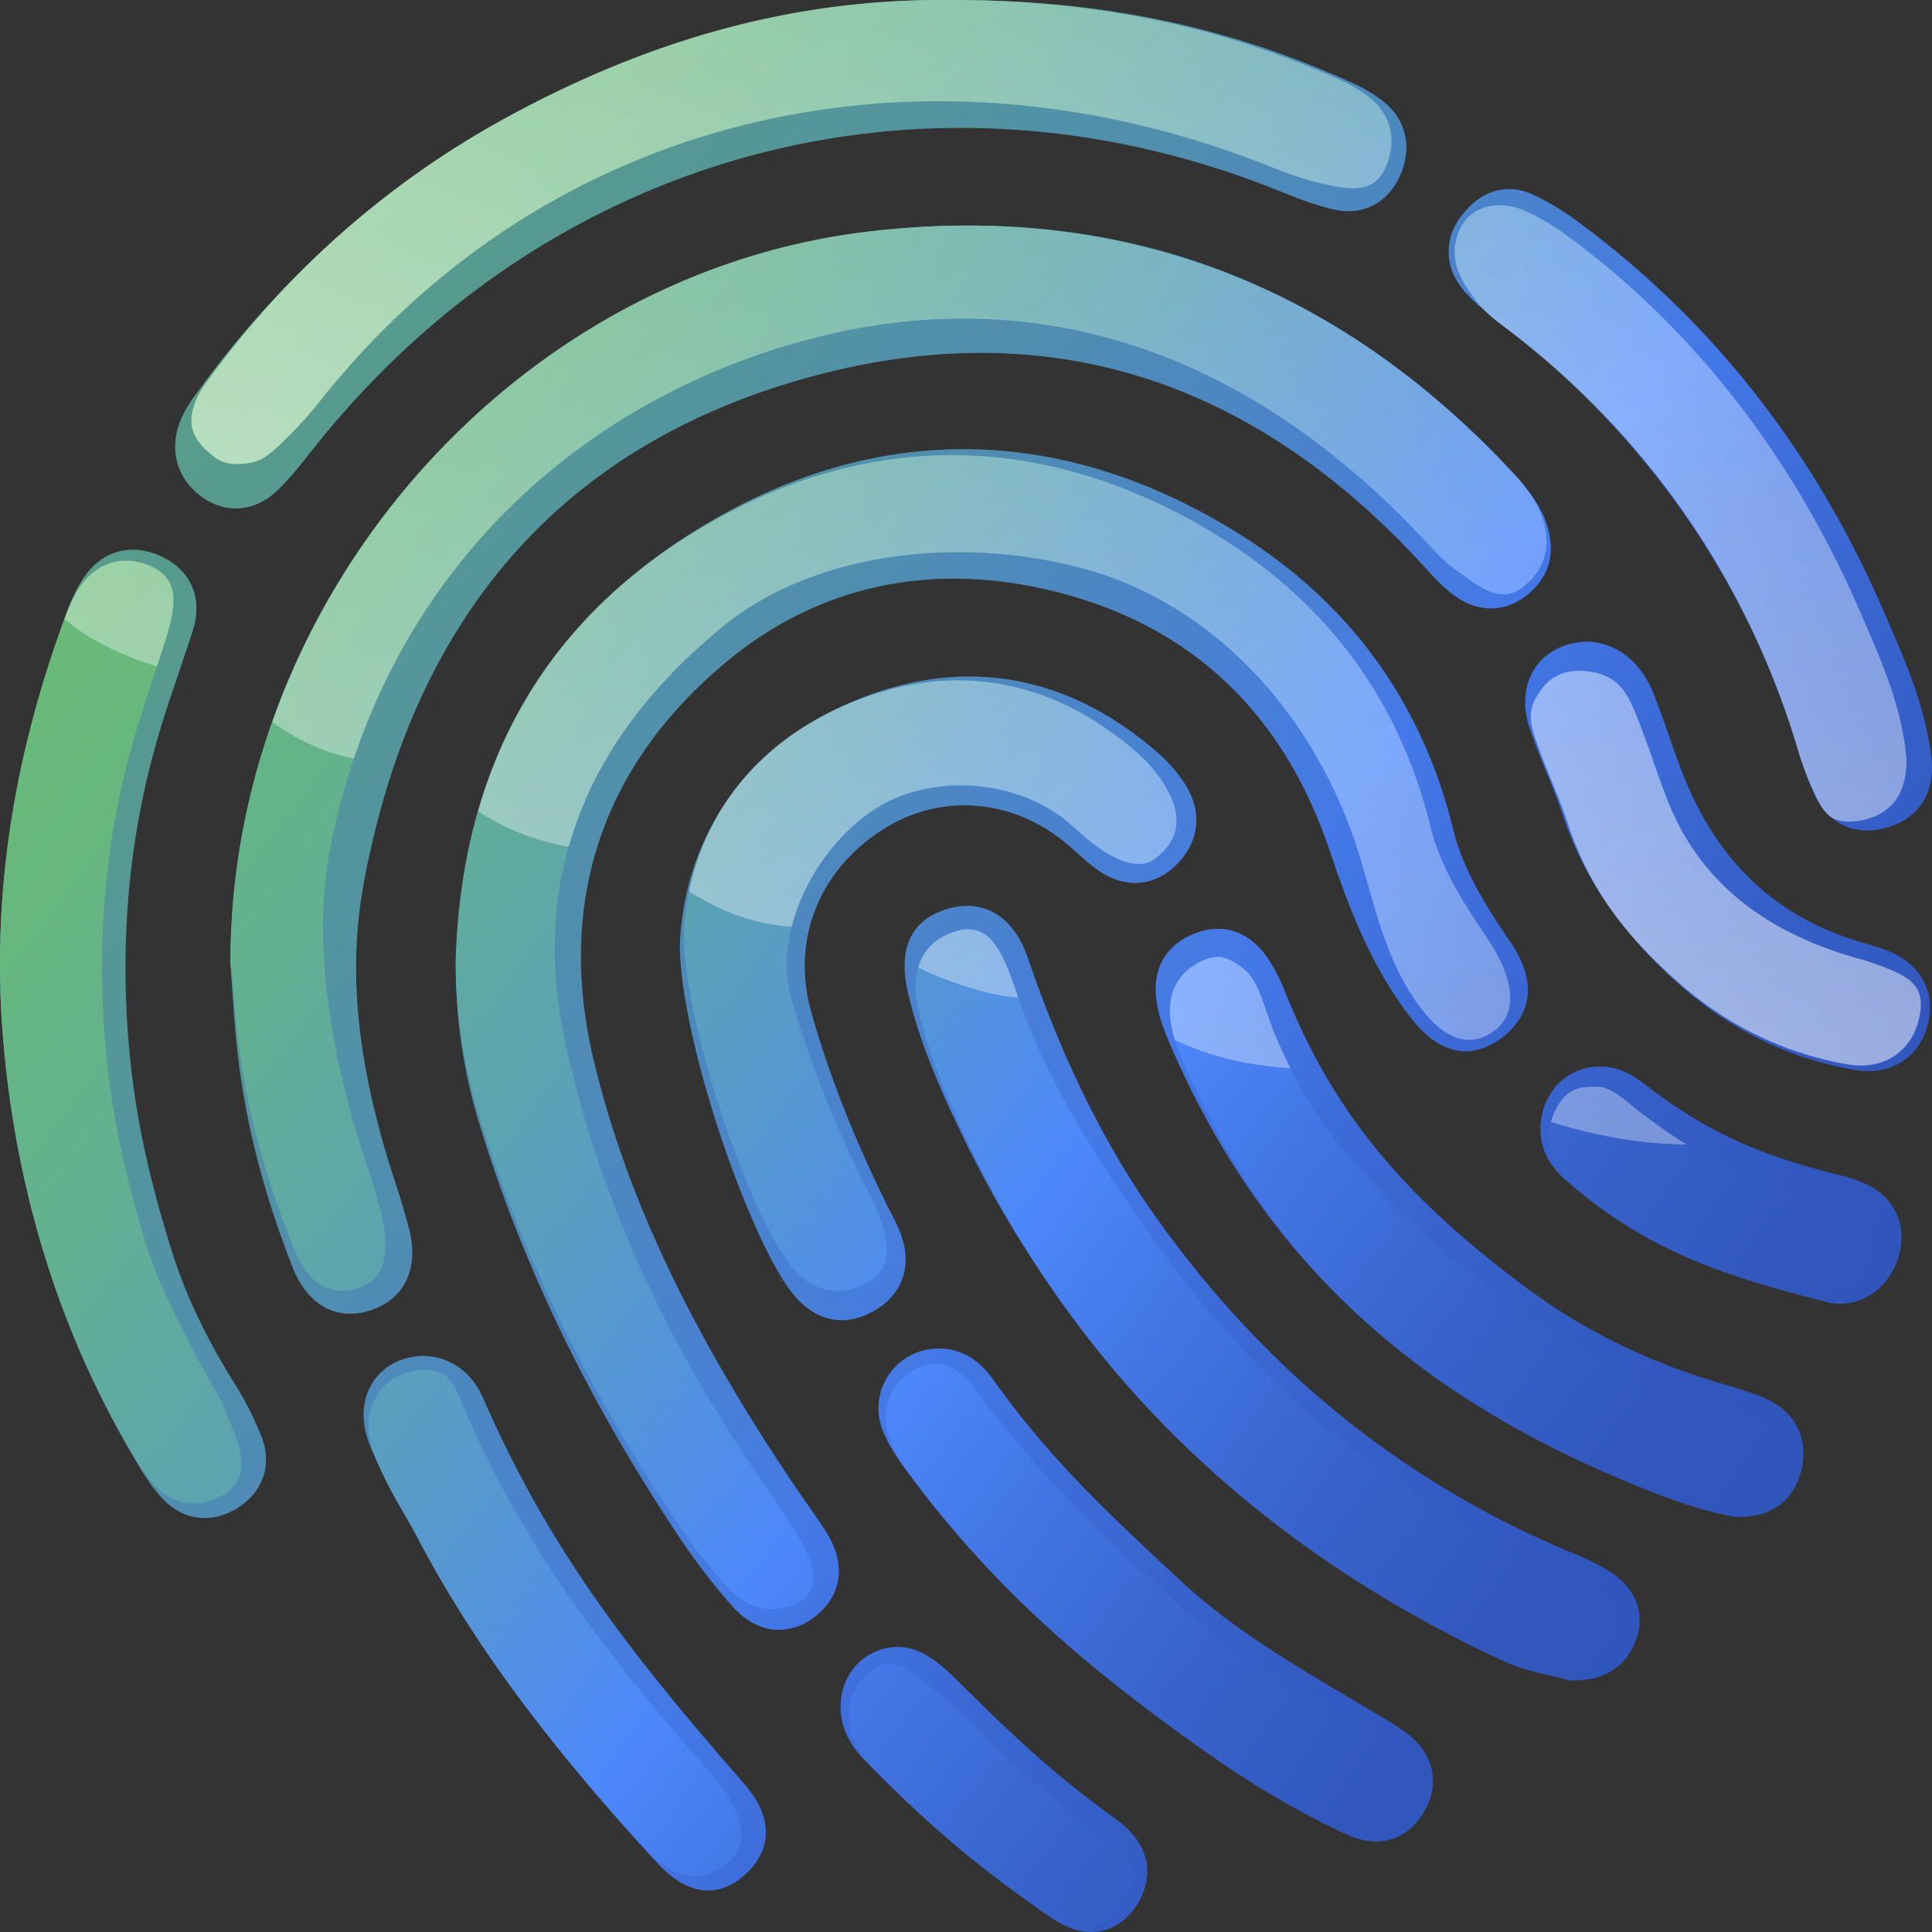 <svg width="42" height="42" fill="none" xmlns="http://www.w3.org/2000/svg"><rect width="100%" height="100%" fill="#333333" stroke="none"/><path d="M17.967 33.318c.43.686.338 1.368-.248 1.823a1.27 1.27 0 01-.785.29c-.364 0-.723-.178-1.027-.53a14.102 14.102 0 01-1.034-1.327c-2.037-3.027-3.489-6.003-4.438-9.099a11.7 11.7 0 01-.527-3.519c.143-4.377 2.049-7.633 5.665-9.693 3.695-2.105 7.62-1.989 11.348.334 2.425 1.51 3.997 3.679 4.672 6.445.215.881.734 1.692 1.247 2.448.753 1.11.202 1.773-.193 2.07-.476.358-1.21.567-1.997-.46-.863-1.125-1.335-2.402-1.745-3.615-.992-2.937-2.94-4.815-5.792-5.58-2.707-.726-5.214-.235-7.247 1.422-2.766 2.253-3.788 5.274-2.957 8.735.704 2.93 2.09 5.865 4.363 9.236.084.125.17.247.256.37.15.214.3.428.44.65zm-9.072-6.594a16.752 16.752 0 00-.321-1.074c-.812-2.485-1.023-4.538-.665-6.462C8.972 13.47 12.134 9.8 17.306 8.28c5.23-1.535 9.836-.165 13.69 4.074.174.192.372.409.612.585.522.384 1.102.382 1.589-.005.5-.397.643-.97.4-1.613-.169-.444-.466-.765-.737-1.056-3.81-4.107-8.484-5.869-13.89-5.236-7.816.916-13.947 7.914-13.96 15.933l.002.045.04.539c.029.411.058.823.102 1.233.169 1.58.568 3.148 1.218 4.794.252.637.706.985 1.243.985.163 0 .333-.032.508-.098.692-.26.98-.91.772-1.737zM4.349 10.772c.241.187.51.28.777.28.322 0 .643-.135.913-.4.265-.259.49-.542.707-.817l.124-.155c5.161-6.45 13.416-8.608 21.029-5.494.295.12.686.272 1.094.367.625.145 1.178-.137 1.443-.738.262-.592.14-1.181-.325-1.577a3.206 3.206 0 00-.759-.455C26.665.567 23.923 0 20.74 0h-.147c-3.259-.01-6.396.836-9.614 2.603A20.195 20.195 0 004.261 8.57a2.64 2.64 0 00-.343.585c-.24.617-.079 1.222.431 1.618zM35.062 34.21c-.298-.207-.631-.346-.937-.474-3.628-1.512-6.664-3.973-9.024-7.315-1.102-1.561-2.004-3.391-2.756-5.593-.314-.92-.982-1.317-1.79-1.055-.767.248-1.039.867-.808 1.841.27 1.14.75 2.185 1.179 3.075 2.413 5.014 6.363 8.853 11.739 11.41.359.17.727.256 1.052.33.118.028.23.053.331.082l.073.02h.077c.667 0 1.12-.279 1.346-.827.234-.564.053-1.123-.482-1.494zm-29.92-4.064c-.624-.988-1.086-1.944-1.372-2.84-.458-1.43-.752-2.708-.898-3.905-.317-2.605-.114-5.135.603-7.52.128-.426.271-.848.415-1.27.101-.3.203-.6.3-.901.228-.713-.047-1.336-.717-1.628-.65-.284-1.272-.098-1.666.496a3.19 3.19 0 00-.324.657C.332 16.294-.14 19.209.036 22.15c.237 3.593 1.254 6.885 3.024 9.783.111.183.264.42.46.632.265.288.591.435.93.435.246 0 .498-.078.738-.235.552-.36.736-.964.48-1.574a6.96 6.96 0 00-.527-1.045zM23.234 18.38l.161.143c.156.14.316.285.505.413.57.386 1.193.337 1.668-.133.504-.497.578-1.15.198-1.748a3.209 3.209 0 00-.583-.678c-2.012-1.765-4.345-2.139-6.748-1.081-2.214.975-3.545 2.87-3.655 5.226 0 2.066 1.511 6.429 2.46 7.608.303.376.67.569 1.058.569.229 0 .466-.067.701-.202.644-.367.851-1.02.553-1.746a4.272 4.272 0 00-.175-.365l-.08-.154c-.747-1.52-1.292-2.908-1.665-4.242-.43-1.542.16-3.053 1.54-3.946 1.277-.824 2.87-.691 4.062.336zm15.054 11.983a8.935 8.935 0 00-.811-.268c-1.572-.455-2.99-1.14-4.212-2.038-2.752-2.02-4.295-3.9-5.325-6.487-.28-.701-.599-1.11-1.008-1.285-.305-.13-.636-.124-.987.02-.357.147-.602.38-.729.693-.22.546.002 1.19.189 1.629 1.905 4.473 5.018 7.496 9.796 9.515.798.338 1.586.654 2.442.82l.071.01.12.003c.679 0 1.156-.358 1.319-.996.183-.726-.14-1.33-.865-1.616zM32.456 6.889c3.28 2.478 5.527 5.685 6.677 9.534.094.317.194.588.303.83.232.516.651.8 1.155.8.11 0 .223-.014.339-.04.706-.166 1.096-.67 1.069-1.417-.105-1.125-.536-2.118-.952-3.08l-.094-.216c-1.513-3.512-3.779-6.384-6.733-8.54a5.449 5.449 0 00-.894-.527c-.554-.26-1.115-.1-1.54.439-.383.484-.391 1.084-.023 1.567.207.272.467.478.694.65zm-1.958 30.729a7.706 7.706 0 00-.498-.312l-.695-.413c-1.309-.778-2.545-1.513-3.622-2.512-1.593-1.48-2.851-2.648-4.092-4.388a1.908 1.908 0 00-.304-.342 1.35 1.35 0 00-.462-.268 1.261 1.261 0 00-.38-.065 1.3 1.3 0 00-.999.414 1.291 1.291 0 00-.255 1.363c.14.356.361.668.557.932 2.039 2.745 4.298 4.525 6.436 6.038 1.043.74 2.05 1.33 3.078 1.809.228.106.449.157.655.157.448 0 .828-.243 1.075-.71.328-.622.144-1.258-.494-1.703zm-19.993-7.216c-.253-.576-.72-.914-1.308-.925-.478.014-.867.22-1.094.577-.244.382-.263.872-.054 1.382.254.619.424.913.64 1.285.107.185.228.394.38.684 1.216 2.3 2.874 4.554 5.219 7.094.413.448.789.598 1.106.598.358 0 .642-.192.824-.362.342-.322.792-1.006-.05-1.967-2.598-2.969-4.27-5.181-5.663-8.366zm30.467-9.758a4.696 4.696 0 00-.36-.116c-1.955-.535-3.277-1.76-4.043-3.74-.14-.36-.218-.59-.297-.819-.083-.238-.166-.477-.31-.851-.268-.695-.758-1.109-1.379-1.165l-.042-.002c-.463-.006-.9.19-1.148.54-.258.364-.307.854-.137 1.346.143.414.257.688.366.954.114.277.222.54.362.955.45 1.344 1.27 2.535 2.504 3.64 1.117.998 2.408 1.629 3.837 1.874.1.017.196.025.29.025.656 0 1.165-.407 1.305-1.075.15-.71-.205-1.295-.948-1.566zm-.41 5.096a3.24 3.24 0 00-.607-.202c-1.76-.44-2.834-.936-4.105-1.894l-.168-.127c-.204-.148-.485-.32-.847-.327a1.246 1.246 0 00-1.156.634 1.405 1.405 0 00-.163.44c-.069.36-.04.89.493 1.364 1.797 1.595 3.572 2.136 5.706 2.677.098.025.196.037.293.037.575 0 1.104-.422 1.275-1.06.178-.659-.1-1.25-.721-1.543zM24.236 39.53c-1.346-.97-2.211-1.797-3.382-2.954-.204-.201-.434-.429-.721-.595a1.193 1.193 0 00-1.184-.036l-.065.035c-.37.224-.598.63-.61 1.093-.007.342.102.664.325.96.057.075.121.148.19.22 1.332 1.364 2.423 2.288 4.023 3.41.323.225.622.337.91.337.067 0 .134-.006.201-.019.21-.038.515-.163.77-.537.17-.25.64-1.127-.457-1.915z" fill="url(#paint0_linear)"/><path opacity=".3" d="M17.967 33.318c.43.686.338 1.368-.248 1.823a1.27 1.27 0 01-.785.29c-.364 0-.723-.178-1.027-.53a14.102 14.102 0 01-1.034-1.327c-2.037-3.027-3.489-6.003-4.438-9.099a11.7 11.7 0 01-.527-3.519c.143-4.377 2.049-7.633 5.665-9.693 3.695-2.105 7.62-1.989 11.348.334 2.425 1.51 3.997 3.679 4.672 6.445.215.881.734 1.692 1.247 2.448.753 1.11.202 1.773-.193 2.07-.476.358-1.21.567-1.997-.46-.863-1.125-1.335-2.402-1.745-3.615-.992-2.937-2.94-4.815-5.792-5.58-2.707-.726-5.214-.235-7.247 1.422-2.766 2.253-3.788 5.274-2.957 8.735.704 2.93 2.09 5.865 4.363 9.236.084.125.17.247.256.37.15.214.3.428.44.65zm-9.072-6.594a16.752 16.752 0 00-.321-1.074c-.812-2.485-1.023-4.538-.665-6.462C8.972 13.47 12.134 9.8 17.306 8.28c5.23-1.535 9.836-.165 13.69 4.074.174.192.372.409.612.585.522.384 1.102.382 1.589-.005.5-.397.643-.97.4-1.613-.169-.444-.466-.765-.737-1.056-3.81-4.107-8.484-5.869-13.89-5.236-7.816.916-13.947 7.914-13.96 15.933l.002.045.04.539c.029.411.058.823.102 1.233.169 1.58.568 3.148 1.218 4.794.252.637.706.985 1.243.985.163 0 .333-.032.508-.098.692-.26.98-.91.772-1.737zM4.349 10.772c.241.187.51.28.777.28.322 0 .643-.135.913-.4.265-.259.49-.542.707-.817l.124-.155c5.161-6.45 13.416-8.608 21.029-5.494.295.12.686.272 1.094.367.625.145 1.178-.137 1.443-.738.262-.592.14-1.181-.325-1.577a3.206 3.206 0 00-.759-.455C26.665.567 23.923 0 20.74 0h-.147c-3.259-.01-6.396.836-9.614 2.603A20.195 20.195 0 004.261 8.57a2.64 2.64 0 00-.343.585c-.24.617-.079 1.222.431 1.618zM35.062 34.21c-.298-.207-.631-.346-.937-.474-3.628-1.512-6.664-3.973-9.024-7.315-1.102-1.561-2.004-3.391-2.756-5.593-.314-.92-.982-1.317-1.79-1.055-.767.248-1.039.867-.808 1.841.27 1.14.75 2.185 1.179 3.075 2.413 5.014 6.363 8.853 11.739 11.41.359.17.727.256 1.052.33.118.028.23.053.331.082l.073.02h.077c.667 0 1.12-.279 1.346-.827.234-.564.053-1.123-.482-1.494zm-29.92-4.064c-.624-.988-1.086-1.944-1.372-2.84-.458-1.43-.752-2.708-.898-3.905-.317-2.605-.114-5.135.603-7.52.128-.426.271-.848.415-1.27.101-.3.203-.6.3-.901.228-.713-.047-1.336-.717-1.628-.65-.284-1.272-.098-1.666.496a3.19 3.19 0 00-.324.657C.332 16.294-.14 19.209.036 22.15c.237 3.593 1.254 6.885 3.024 9.783.111.183.264.42.46.632.265.288.591.435.93.435.246 0 .498-.078.738-.235.552-.36.736-.964.48-1.574a6.96 6.96 0 00-.527-1.045zM23.234 18.38l.161.143c.156.14.316.285.505.413.57.386 1.193.337 1.668-.133.504-.497.578-1.15.198-1.748a3.209 3.209 0 00-.583-.678c-2.012-1.765-4.345-2.139-6.748-1.081-2.214.975-3.545 2.87-3.655 5.226 0 2.066 1.511 6.429 2.46 7.608.303.376.67.569 1.058.569.229 0 .466-.067.701-.202.644-.367.851-1.02.553-1.746a4.272 4.272 0 00-.175-.365l-.08-.154c-.747-1.52-1.292-2.908-1.665-4.242-.43-1.542.16-3.053 1.54-3.946 1.277-.824 2.87-.691 4.062.336zm15.054 11.983a8.935 8.935 0 00-.811-.268c-1.572-.455-2.99-1.14-4.212-2.038-2.752-2.02-4.295-3.9-5.325-6.487-.28-.701-.599-1.11-1.008-1.285-.305-.13-.636-.124-.987.02-.357.147-.602.38-.729.693-.22.546.002 1.19.189 1.629 1.905 4.473 5.018 7.496 9.796 9.515.798.338 1.586.654 2.442.82l.071.01.12.003c.679 0 1.156-.358 1.319-.996.183-.726-.14-1.33-.865-1.616zM32.456 6.889c3.28 2.478 5.527 5.685 6.677 9.534.094.317.194.588.303.83.232.516.651.8 1.155.8.11 0 .223-.014.339-.04.706-.166 1.096-.67 1.069-1.417-.105-1.125-.536-2.118-.952-3.08l-.094-.216c-1.513-3.512-3.779-6.384-6.733-8.54a5.449 5.449 0 00-.894-.527c-.554-.26-1.115-.1-1.54.439-.383.484-.391 1.084-.023 1.567.207.272.467.478.694.65zm-1.958 30.729a7.706 7.706 0 00-.498-.312l-.695-.413c-1.309-.778-2.545-1.513-3.622-2.512-1.593-1.48-2.851-2.648-4.092-4.388a1.908 1.908 0 00-.304-.342 1.35 1.35 0 00-.462-.268 1.261 1.261 0 00-.38-.065 1.3 1.3 0 00-.999.414 1.291 1.291 0 00-.255 1.363c.14.356.361.668.557.932 2.039 2.745 4.298 4.525 6.436 6.038 1.043.74 2.05 1.33 3.078 1.809.228.106.449.157.655.157.448 0 .828-.243 1.075-.71.328-.622.144-1.258-.494-1.703zm-19.993-7.216c-.253-.576-.72-.914-1.308-.925-.478.014-.867.22-1.094.577-.244.382-.263.872-.054 1.382.254.619.424.913.64 1.285.107.185.228.394.38.684 1.216 2.3 2.874 4.554 5.219 7.094.413.448.789.598 1.106.598.358 0 .642-.192.824-.362.342-.322.792-1.006-.05-1.967-2.598-2.969-4.27-5.181-5.663-8.366zm30.467-9.758a4.696 4.696 0 00-.36-.116c-1.955-.535-3.277-1.76-4.043-3.74-.14-.36-.218-.59-.297-.819-.083-.238-.166-.477-.31-.851-.268-.695-.758-1.109-1.379-1.165l-.042-.002c-.463-.006-.9.19-1.148.54-.258.364-.307.854-.137 1.346.143.414.257.688.366.954.114.277.222.54.362.955.45 1.344 1.27 2.535 2.504 3.64 1.117.998 2.408 1.629 3.837 1.874.1.017.196.025.29.025.656 0 1.165-.407 1.305-1.075.15-.71-.205-1.295-.948-1.566zm-.41 5.096a3.24 3.24 0 00-.607-.202c-1.76-.44-2.834-.936-4.105-1.894l-.168-.127c-.204-.148-.485-.32-.847-.327a1.246 1.246 0 00-1.156.634 1.405 1.405 0 00-.163.44c-.069.36-.04.89.493 1.364 1.797 1.595 3.572 2.136 5.706 2.677.098.025.196.037.293.037.575 0 1.104-.422 1.275-1.06.178-.659-.1-1.25-.721-1.543zM24.236 39.53c-1.346-.97-2.211-1.797-3.382-2.954-.204-.201-.434-.429-.721-.595a1.193 1.193 0 00-1.184-.036l-.065.035c-.37.224-.598.63-.61 1.093-.007.342.102.664.325.96.057.075.121.148.19.22 1.332 1.364 2.423 2.288 4.023 3.41.323.225.622.337.91.337.067 0 .134-.006.201-.019.21-.038.515-.163.77-.537.17-.25.64-1.127-.457-1.915z" fill="#3055BA"/><path d="M17.049 32.913c.42.67.87 1.335.492 1.782-.2.236-.506.283-.767.283-.355 0-.706-.175-1.003-.518-.423-.49-.745-.903-1.01-1.298-1.991-2.957-3.41-5.866-4.338-8.892a11.433 11.433 0 01-.516-3.439c.14-4.277 2.003-7.46 5.537-9.473 3.611-2.057 7.446-1.943 11.09.327 2.37 1.476 3.907 3.595 4.567 6.298.21.861.717 1.654 1.218 2.393.736 1.084.566 1.732.18 2.022-.466.35-1.007.293-1.585-.449-.851-1.093-1.057-2.462-1.458-3.648-.97-2.87-3.136-5.198-5.922-5.946-2.646-.71-5.817-.367-7.804 1.252-2.702 2.203-4.269 5.125-3.453 8.992.608 2.882 1.871 6.023 4.092 9.317.082.122.166.241.25.361.147.21.294.419.43.636zM8.265 26.29a16.19 16.19 0 00-.32-1.052c-.809-2.432-1.137-4.845-.781-6.728 1.06-5.595 4.947-9.56 10.103-11.047 5.213-1.502 9.926.202 13.768 4.351.174.188.37.4.61.573.521.376.977.755 1.462.376.5-.388.641-.949.4-1.578-.169-.435-.465-.749-.735-1.034-3.799-4.02-8.457-5.744-13.847-5.124-7.79.896-13.903 8-13.915 15.848l.001.043c.014.176.028.098.04.274.03.403.059.805.102 1.207.169 1.546.566 3.081 1.215 4.692.251.623.574.972 1.11.972.162 0 .432-.094.585-.201.326-.23.41-.762.202-1.572zM4.659 9.933c.235.179.482.167.741.135.381-.046.644-.37.908-.622.258-.248.478-.52.69-.782l.12-.148C12.157 2.344 20.212.653 27.64 3.632c.289.115.67.26 1.068.35.61.14 1.15.243 1.409-.332.255-.566.136-1.13-.318-1.51a3.18 3.18 0 00-.74-.435C26.436.543 23.76 0 20.654 0h-.143c-3.18-.01-6.242.8-9.382 2.49a19.587 19.587 0 00-6.556 5.708c-.11.15-.252.333-.335.56-.167.458-.077.796.421 1.175zm30.095 24.615c-.278-.212-.608-.333-.903-.456-3.5-1.459-6.428-3.833-8.704-7.056-1.063-1.506-2.3-3.271-3.026-5.396-.303-.887-.58-1.642-1.36-1.389-.739.24-1.001.836-.778 1.775.26 1.1.723 2.108 1.137 2.967 2.327 4.836 6.137 8.538 11.322 11.005.347.164.702.246 1.016.318.114.027.221.052.319.079l.07.02h.074c.644-.001.96-.214 1.178-.743.225-.545.012-.851-.345-1.124zM4.722 30.307c-.552-.986-1.246-2.294-1.518-3.166-.433-1.393-.711-2.638-.85-3.803-.3-2.537-.108-5 .57-7.323.123-.415.258-.826.394-1.237.096-.292.193-.584.284-.878.217-.693.324-1.3-.311-1.585-.615-.276-1.206-.095-1.58.483-.113.178-.21.381-.305.64C.314 16.417-.134 19.256.034 22.12c.225 3.498 1.189 6.703 2.866 9.526.105.178.25.408.436.615.251.28.56.424.88.424.234 0 .473-.076.7-.229.523-.351.33-.939.087-1.533-.173-.424-.15-.384-.28-.616zm18.53-12.405l.153.136c.147.133.303.264.48.392.357.258.877.497 1.214.246.658-.49.548-1.092.188-1.658a3.04 3.04 0 00-.553-.644c-1.91-1.674-4.123-2.029-6.403-1.025-2.1.924-3.363 2.723-3.467 4.958 0 1.96 1.433 6.099 2.334 7.218.287.357.635.54 1.003.54.218 0 .442-.064.666-.192.61-.349.44-.968.157-1.657a4.105 4.105 0 00-.167-.346 4.017 4.017 0 01-.075-.146c-.71-1.443-1.227-2.759-1.58-4.025-.409-1.462.519-3.27 1.829-4.116 1.211-.781 3.09-.656 4.22.319zm14.44 12.701a8.322 8.322 0 00-.755-.249c-1.465-.424-2.784-1.062-3.924-1.898-2.563-1.882-4.367-3.632-5.327-6.043-.26-.652-.316-1.112-.703-1.393-.251-.182-.46-.292-.787-.158-.333.137-.561.354-.679.646-.205.508.002 1.11.176 1.517 1.774 4.166 4.673 6.983 9.124 8.863.743.314 1.477.61 2.275.764l.066.008c.038.003.075.004.111.004.633 0 1.077-.334 1.229-.929.17-.675-.13-.865-.805-1.131zM32.728 7.125c3.12 2.357 5.262 5.506 6.356 9.167.09.301.184.56.288.789.221.491.346.78.825.78a1.4 1.4 0 00.322-.038c.672-.157.95-.657.923-1.367-.1-1.07-.51-2.015-.905-2.929l-.09-.206c-1.44-3.34-3.599-6.17-6.41-8.22a5.185 5.185 0 00-.85-.502c-.527-.247-1.208-.185-1.465.417-.284.665.116 1.176.346 1.492.191.263.444.454.66.617zM30.05 37.839a7.407 7.407 0 00-.472-.295l-.658-.391c-1.24-.737-2.411-1.433-3.43-2.38-1.51-1.4-3.069-2.88-4.244-4.528a1.805 1.805 0 00-.288-.324 1.278 1.278 0 00-.437-.253c-.118-.04-.242-.018-.364-.003a1.545 1.545 0 00-.468.232 1.172 1.172 0 00-.28.34c-.18.32-.206.704-.068 1.051.133.339.342.633.528.883 1.93 2.6 4.07 4.286 6.095 5.72.988.7 1.941 1.26 2.915 1.712.216.1.425.15.62.15.424 0 .784-.232 1.018-.674.311-.588-.043-.898-.467-1.24zm-19.942-7.18c-.24-.547-.314-.867-.872-.877-.453.014-.82.208-1.036.546-.23.362-.25.827-.051 1.31.24.587.401.865.605 1.217.102.176.217.374.362.649 1.152 2.18 2.723 4.315 4.944 6.722.392.424.748.566 1.048.566.34 0 .609-.181.78-.343.325-.305.384-.953-.413-1.864-2.462-2.813-4.047-4.909-5.367-7.926zm30.694-9.692a4.572 4.572 0 00-.35-.113c-1.902-.522-3.466-1.556-4.212-3.484-.136-.35-.212-.573-.29-.796-.08-.232-.16-.464-.3-.828-.261-.676-.42-1.003-1.015-1.136l-.041-.002c-.48-.088-.856.056-1.098.397-.25.353-.277.59-.111 1.068.14.402.25.67.355.927.112.27.217.526.353.93.438 1.308 1.145 2.31 2.347 3.385 1.087.972 2.342 1.585 3.733 1.824.097.016.19.024.281.024.64 0 1.134-.396 1.27-1.046.147-.69-.199-.887-.922-1.15zm-.742 5.215a2.93 2.93 0 00-.549-.183c-1.59-.397-2.56-.845-3.709-1.711l-.151-.114c-.184-.134-.59-.543-.916-.549-.445-.017-.676.076-.894.453-.07.12-.12.254-.147.397-.063.326-.036.806.445 1.233 1.624 1.441 3.227 1.93 5.156 2.419.088.022.177.033.264.033.52 0 1.107-.362 1.153-.958.047-.62-.09-.756-.652-1.02zM24.015 39.957c-1.256-.904-2.064-1.676-3.156-2.755-.19-.188-.432-.36-.673-.555-.206-.167-.519-.579-1.018-.448-.029.008-.053.025-.087.042l-.06.032a1.214 1.214 0 00-.57 1.02c-.006.319.096.62.304.895.054.07.113.139.178.205 1.242 1.273 2.26 2.135 3.753 3.181.301.211.58.316.848.316a.982.982 0 00.188-.018c.197-.036.481-.153.718-.501.159-.233.598-.68-.425-1.414z" fill="url(#paint1_linear)"/><path d="M30.117 3.65c-.26.575-.8.472-1.409.333a7.278 7.278 0 01-1.068-.351C20.21.653 12.156 2.344 7.12 8.516l-.121.148a8.217 8.217 0 01-.69.782c-.263.253-.527.576-.908.622-.258.032-.506.044-.741-.135-.498-.379-.588-.716-.42-1.176.082-.226.224-.41.334-.559a19.588 19.588 0 016.556-5.707C14.269.8 17.33-.01 20.51 0h.144c3.106 0 5.782.543 8.405 1.705.219.098.5.235.74.436.454.379.573.943.318 1.509zm2.61 3.475c-.216-.163-.469-.354-.66-.617-.23-.316-.63-.827-.346-1.492.257-.602.938-.664 1.465-.417.301.142.587.31.85.502 2.811 2.05 4.97 4.88 6.41 8.22l.09.206c.396.914.805 1.86.905 2.93.026.71-.25 1.209-.923 1.366a1.4 1.4 0 01-.322.038c-.48 0-.604-.289-.825-.78a6.266 6.266 0 01-.288-.79c-1.094-3.66-3.235-6.81-6.356-9.166zm8.997 14.992c-.137.65-.632 1.046-1.27 1.046a1.7 1.7 0 01-.282-.024c-1.39-.239-2.646-.852-3.733-1.824-1.202-1.075-1.909-2.077-2.347-3.385-.136-.404-.241-.66-.353-.93-.106-.258-.216-.525-.355-.927-.166-.478-.14-.715.111-1.068.242-.34.618-.485 1.098-.397l.04.002c.597.133.755.46 1.015 1.136.141.364.222.596.302.828.077.223.154.446.29.796.745 1.928 2.31 2.962 4.21 3.484.119.032.235.07.351.113.724.263 1.069.46.923 1.15z" fill="url(#paint2_linear)"/><path d="M19.031 17.583c1.211-.782 3.09-.656 4.22.318.052.045.103.09.154.137.147.132.303.264.48.391.357.259.877.498 1.214.247.658-.49.548-1.092.188-1.658a3.045 3.045 0 00-.553-.644c-1.91-1.674-4.123-2.029-6.403-1.026-1.8.793-2.983 2.23-3.35 4.031.665.416 1.37.705 2.23.77.256-1.023.953-2.005 1.82-2.566z" fill="url(#paint3_linear)"/><path d="M29.8 2.14c-.24-.2-.522-.337-.741-.435C26.436.543 23.76 0 20.654 0h-.143c-3.18-.01-6.241.8-9.382 2.49a19.588 19.588 0 00-6.556 5.708c-.11.15-.252.333-.335.56-.167.459-.077.796.421 1.175.235.179.483.167.741.135.381-.046.645-.37.908-.622.258-.248.478-.52.69-.782l.12-.148C12.157 2.344 20.212.653 27.64 3.632c.289.115.67.26 1.068.35.61.14 1.15.243 1.409-.332.255-.566.136-1.13-.318-1.51z" fill="url(#paint4_linear)"/><path d="M35.65 24.174c-.184-.134-.589-.543-.916-.549-.445-.017-.676.076-.894.453a1.26 1.26 0 00-.124.315c.968.296 1.985.486 2.95.486a10.496 10.496 0 01-.864-.591l-.152-.114z" fill="url(#paint5_linear)"/><path d="M39.083 16.291c.09.302.184.56.288.79.221.49.346.78.825.78.104 0 .212-.013.322-.038.672-.157.95-.657.923-1.367-.1-1.07-.51-2.015-.905-2.93l-.09-.205c-1.44-3.34-3.599-6.17-6.41-8.22a5.186 5.186 0 00-.85-.502c-.527-.247-1.208-.185-1.465.417-.284.665.116 1.176.346 1.492.191.262.444.454.66.617 3.12 2.357 5.262 5.505 6.356 9.166z" fill="url(#paint6_linear)"/><path d="M40.801 20.966a4.529 4.529 0 00-.35-.113c-1.902-.52-3.466-1.555-4.212-3.483-.135-.35-.212-.573-.29-.796-.08-.232-.16-.464-.3-.829-.261-.675-.42-1.002-1.015-1.135l-.041-.002c-.48-.088-.856.056-1.098.397-.25.353-.277.59-.111 1.068.14.402.25.67.355.927.112.27.217.526.353.93.438 1.308 1.145 2.31 2.347 3.385 1.087.971 2.343 1.585 3.733 1.824.097.016.19.024.281.024.64 0 1.134-.396 1.271-1.046.146-.69-.2-.887-.923-1.15z" fill="url(#paint7_linear)"/><path d="M3.29 12.315c-.615-.276-1.205-.095-1.578.483-.114.178-.212.38-.306.64l-.007.019c.525.441 1.186.771 2.012 1.033.064-.196.13-.392.191-.59.217-.693.324-1.301-.311-1.585z" fill="url(#paint8_linear)"/><path d="M26.983 21.02c-.251-.182-.46-.292-.787-.158-.333.137-.561.354-.679.646-.143.354-.085.752.022 1.099.833.391 1.62.556 2.517.616a9.696 9.696 0 01-.37-.81c-.26-.652-.316-1.112-.703-1.393z" fill="url(#paint9_linear)"/><path d="M15.73 13.607c1.987-1.619 5.158-1.962 7.804-1.252 2.786.748 4.953 3.076 5.923 5.946.4 1.186.606 2.555 1.457 3.648.578.742 1.119.8 1.584.45.387-.29.557-.939-.18-2.023-.5-.739-1.007-1.532-1.217-2.393-.66-2.703-2.197-4.822-4.566-6.298-3.644-2.27-7.48-2.384-11.091-.327-2.587 1.474-4.274 3.577-5.05 6.275.534.362 1.239.65 1.97.777.533-1.893 1.742-3.479 3.366-4.803z" fill="url(#paint10_linear)"/><path d="M17.267 7.464c5.213-1.502 9.926.203 13.768 4.352.174.187.37.4.61.572.521.376.977.755 1.462.376.5-.388.642-.949.4-1.578-.169-.435-.465-.749-.735-1.034-3.799-4.02-8.457-5.744-13.847-5.124C12.91 5.72 7.897 10.114 5.92 15.693c.466.35 1.09.666 1.772.798 1.524-4.528 5.065-7.725 9.576-9.027z" fill="url(#paint11_linear)"/><path d="M20.762 20.25c-.43.14-.694.404-.8.782.432.234 1.599.647 2.173.647l-.014-.039c-.303-.887-.58-1.642-1.36-1.39z" fill="url(#paint12_linear)"/><defs><linearGradient id="paint0_linear" x1="5.2" y1="8.163" x2="39.282" y2="33.662" gradientUnits="userSpaceOnUse"><stop offset="0" stop-color="#69BA78"/><stop offset=".082" stop-color="#67B77F"/><stop offset=".198" stop-color="#63B092"/><stop offset=".335" stop-color="#5DA4B0"/><stop offset=".487" stop-color="#5494DB"/><stop offset=".589" stop-color="#4D88FB"/><stop offset=".683" stop-color="#4275E3"/><stop offset=".797" stop-color="#3863CC"/><stop offset=".905" stop-color="#3258BE"/><stop offset=".999" stop-color="#3055BA"/></linearGradient><linearGradient id="paint1_linear" x1="5.141" y1="8.278" x2="38.649" y2="33.348" gradientUnits="userSpaceOnUse"><stop offset="0" stop-color="#69BA78"/><stop offset=".082" stop-color="#67B77F"/><stop offset=".198" stop-color="#63B092"/><stop offset=".335" stop-color="#5DA4B0"/><stop offset=".487" stop-color="#5494DB"/><stop offset=".589" stop-color="#4D88FB"/><stop offset=".683" stop-color="#4275E3"/><stop offset=".797" stop-color="#3863CC"/><stop offset=".905" stop-color="#3258BE"/><stop offset=".999" stop-color="#3055BA"/></linearGradient><linearGradient id="paint2_linear" x1="32.92" y1="-10.276" x2="-1.796" y2="77.215" gradientUnits="userSpaceOnUse"><stop stop-color="#fff" stop-opacity="0"/><stop offset="1" stop-color="#fff"/></linearGradient><linearGradient id="paint3_linear" x1="31.763" y1="-11.161" x2="-3.454" y2="77.593" gradientUnits="userSpaceOnUse"><stop stop-color="#fff" stop-opacity="0"/><stop offset="1" stop-color="#fff"/></linearGradient><linearGradient id="paint4_linear" x1="24.788" y1="-13.503" x2="-9.929" y2="73.988" gradientUnits="userSpaceOnUse"><stop stop-color="#fff" stop-opacity="0"/><stop offset="1" stop-color="#fff"/></linearGradient><linearGradient id="paint5_linear" x1="46.574" y1="-4.859" x2="11.857" y2="82.632" gradientUnits="userSpaceOnUse"><stop stop-color="#fff" stop-opacity="0"/><stop offset="1" stop-color="#fff"/></linearGradient><linearGradient id="paint6_linear" x1="43.202" y1="-6.196" x2="8.486" y2="81.295" gradientUnits="userSpaceOnUse"><stop stop-color="#fff" stop-opacity="0"/><stop offset="1" stop-color="#fff"/></linearGradient><linearGradient id="paint7_linear" x1="46.629" y1="-4.837" x2="11.912" y2="82.654" gradientUnits="userSpaceOnUse"><stop stop-color="#fff" stop-opacity="0"/><stop offset="1" stop-color="#fff"/></linearGradient><linearGradient id="paint8_linear" x1="14.706" y1="-17.889" x2="-20.399" y2="70.583" gradientUnits="userSpaceOnUse"><stop stop-color="#fff" stop-opacity="0"/><stop offset="1" stop-color="#fff"/></linearGradient><linearGradient id="paint9_linear" x1="38.599" y1="-8.229" x2="3.669" y2="79.799" gradientUnits="userSpaceOnUse"><stop stop-color="#fff" stop-opacity="0"/><stop offset="1" stop-color="#fff"/></linearGradient><linearGradient id="paint10_linear" x1="33.222" y1="-10.373" x2="-1.804" y2="77.898" gradientUnits="userSpaceOnUse"><stop stop-color="#fff" stop-opacity="0"/><stop offset="1" stop-color="#fff"/></linearGradient><linearGradient id="paint11_linear" x1="29.615" y1="-11.664" x2="-5.244" y2="76.187" gradientUnits="userSpaceOnUse"><stop stop-color="#fff" stop-opacity="0"/><stop offset="1" stop-color="#fff"/></linearGradient><linearGradient id="paint12_linear" x1="33.439" y1="-10.743" x2="-1.941" y2="78.422" gradientUnits="userSpaceOnUse"><stop stop-color="#fff" stop-opacity="0"/><stop offset="1" stop-color="#fff"/></linearGradient></defs></svg>